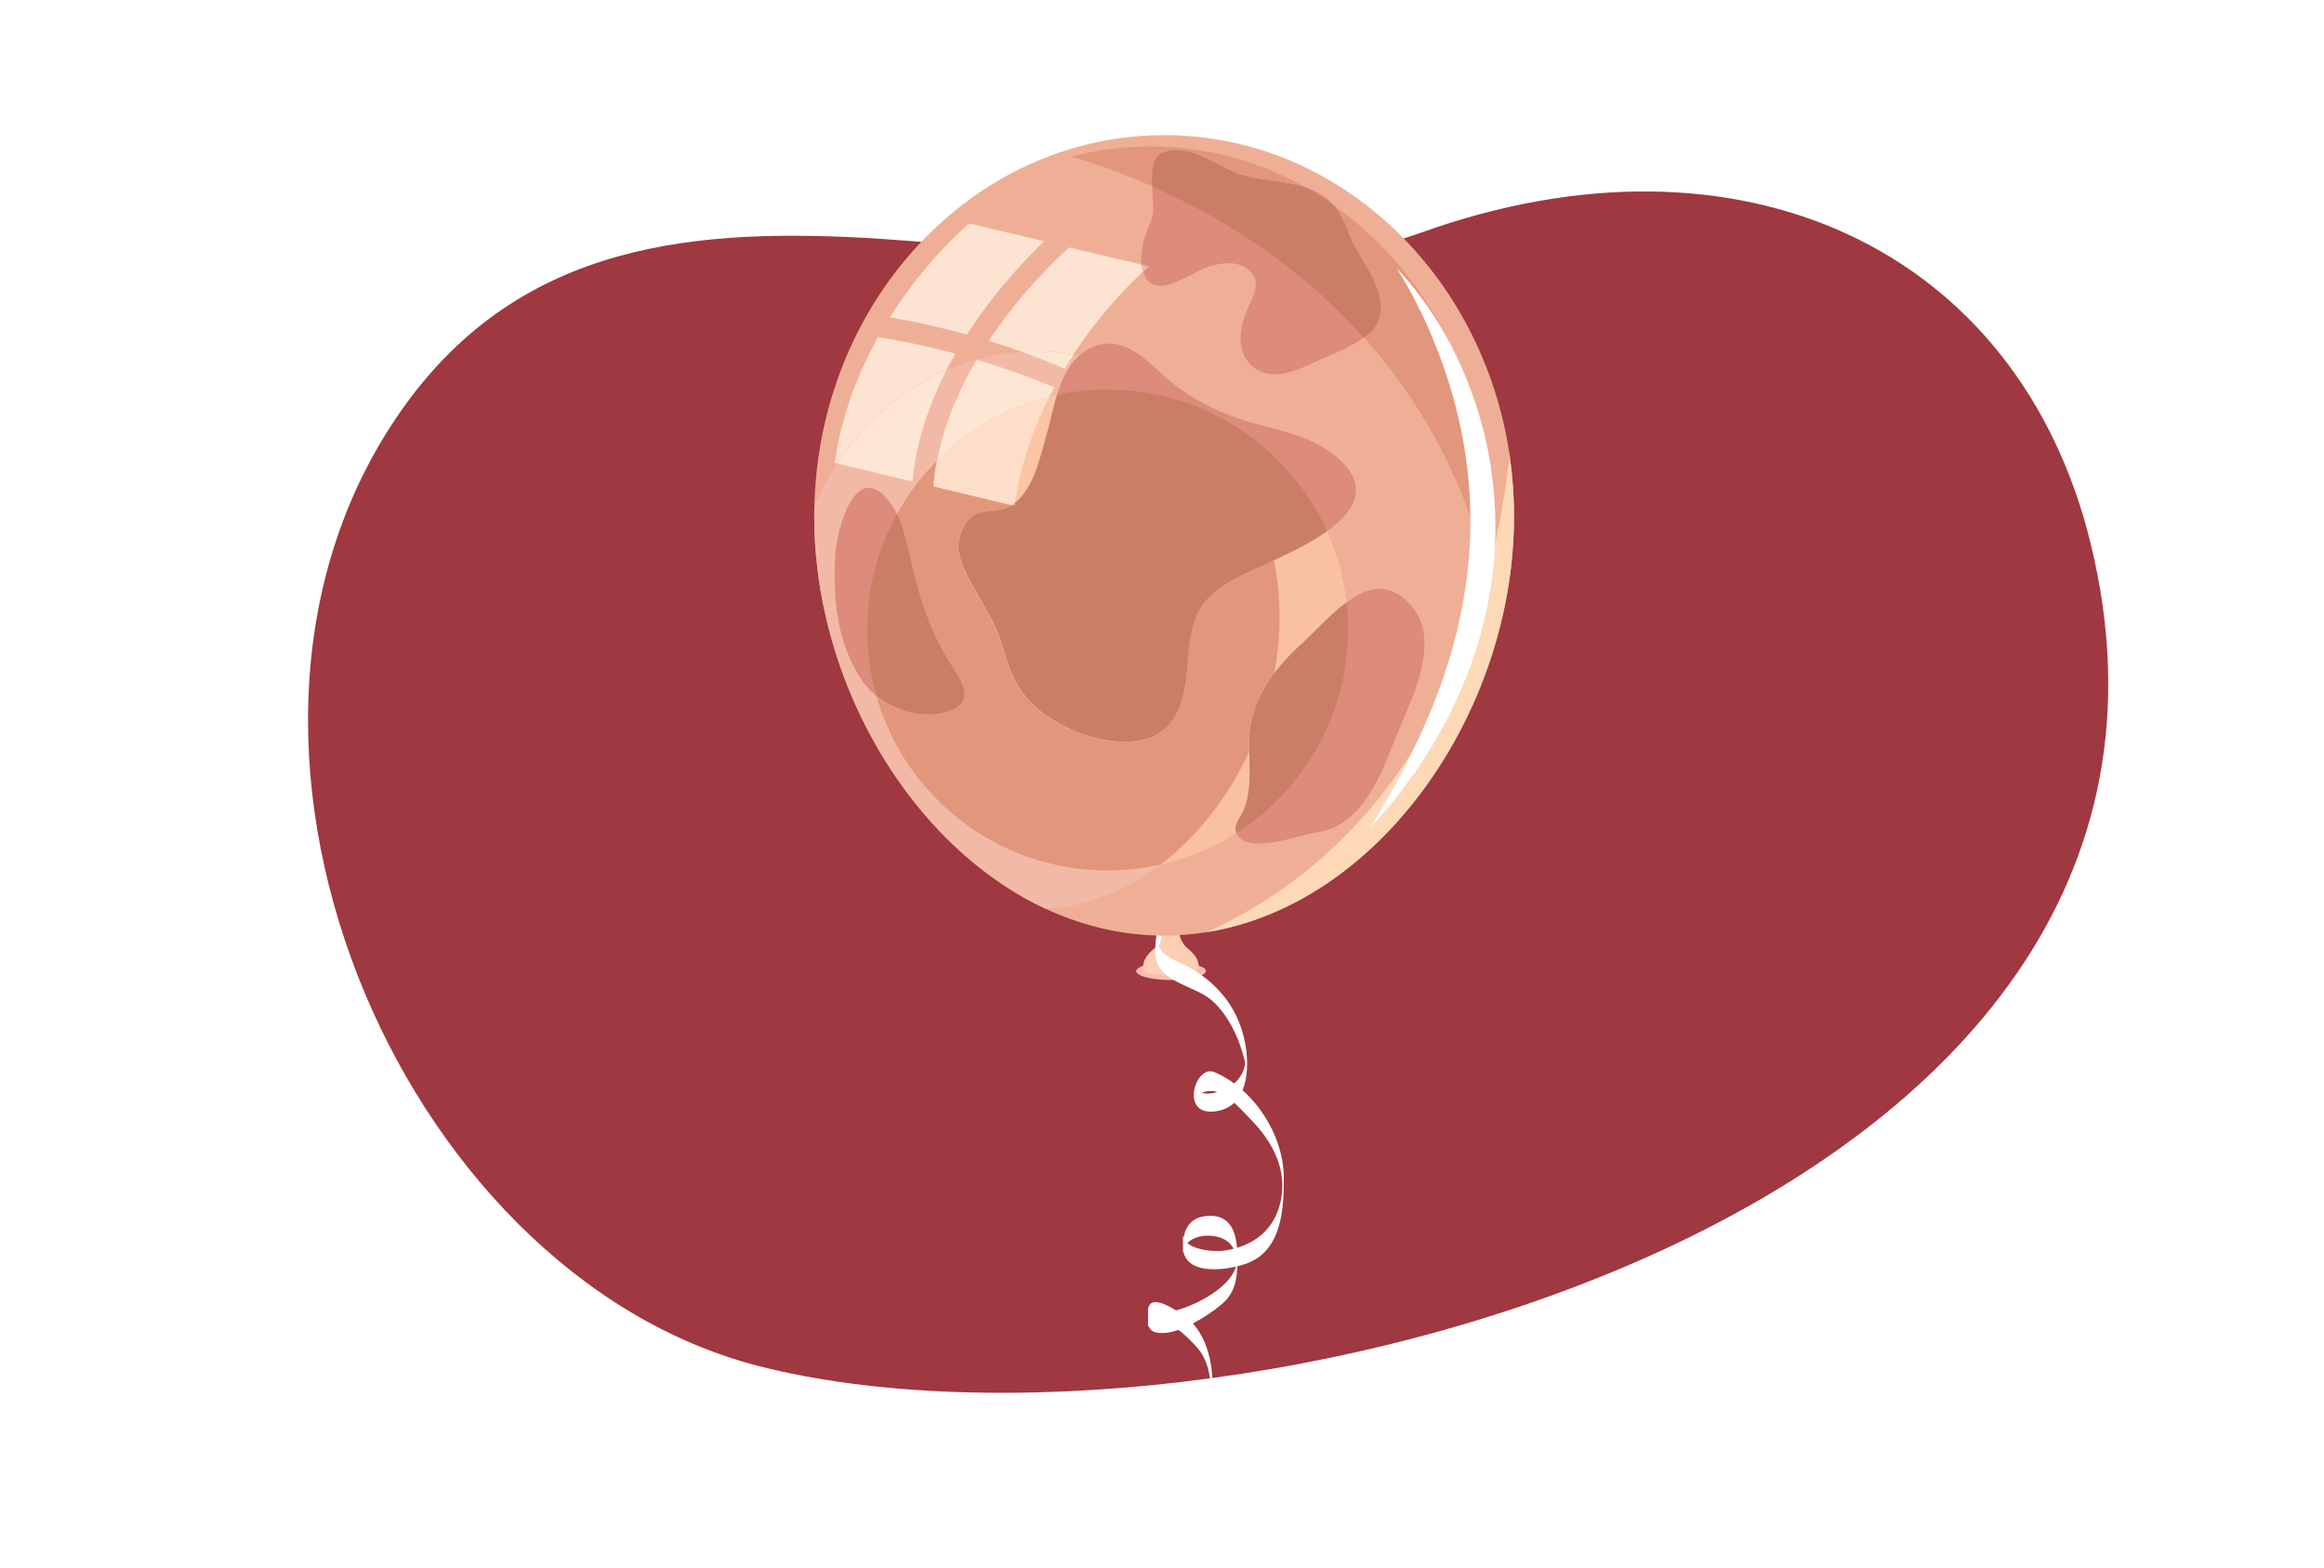 <?xml version="1.0" encoding="utf-8"?>
<!-- Generator: Adobe Illustrator 25.1.0, SVG Export Plug-In . SVG Version: 6.00 Build 0)  -->
<svg version="1.1" id="Layer_1" xmlns="http://www.w3.org/2000/svg" xmlns:xlink="http://www.w3.org/1999/xlink" x="0px" y="0px"
	 viewBox="0 0 1962 1323.9" style="enable-background:new 0 0 1962 1323.9;" xml:space="preserve">
<style type="text/css">
	.st0{fill:#FFFFFF;}
	.st1{fill:#9F3840;}
	.st2{fill:#F9BCAD;}
	.st3{fill:#FCCFB4;}
	.st4{fill:#EFAF96;}
	.st5{fill:#FDD9B8;}
	.st6{fill:#F2BAA6;}
	.st7{fill:#DD8B7A;}
	.st8{fill:#FBC5A3;}
	.st9{fill:#FAC1A1;}
	.st10{fill:#E2977D;}
	.st11{fill:#CB7E66;}
	.st12{fill:#FDE6D3;}
	.st13{fill:#FDDEC8;}
	.st14{fill:#DFB8AD;}
	.st15{fill:#FDE3D2;}
	.st16{fill:#E0BEB7;}
</style>
<g>
	<g>
		<rect class="st0" width="1962" height="1323.9"/>
	</g>
	<path class="st1" d="M1764.9,458.5C1704,210,1469,99.9,1199.8,196.4S540.5,65.2,341.2,343.2s-5.5,732.4,299.6,810.3
		C1024.7,1251.7,1905.1,1030.7,1764.9,458.5z"/>
	<path class="st2" d="M1018.1,819.9c0,0.3-0.1,0.7-0.3,1c-1.9,3.7-14.2,6.6-29.2,6.6c-13.3,0-24.6-2.3-28.2-5.4
		c-0.8-0.7-1.2-1.4-1.2-2.1c0-0.6,0.2-1.1,0.8-1.7c3-3.4,14.7-5.9,28.7-5.9c15.5,0,28.3,3.1,29.4,7L1018.1,819.9z"/>
	<path class="st3" d="M1001.2,799.4c-3.8-3.4-8.7-14.2-6.3-26.3h-12.6c2.4,12.1-2.5,22.9-6.3,26.3c-5.5,4.9-10.9,9.7-10.9,16.7v0.5
		c0,1,0.2,2.1,0.4,3c2.9,2.5,12,4.3,22.7,4.3c12,0,22-2.3,23.5-5.2c0-0.4,0.1-0.8,0.2-1.2c0-0.5,0-0.9,0-1.4
		C1012.1,809,1006.8,804.3,1001.2,799.4z"/>
	<path class="st0" d="M980.2,777.2c-4.3,9.6-5.7,21.1-4.3,31.8c2.6,19.3,31.6,23.7,44.9,33.9c15.5,12,25.4,33.7,29.9,52.2
		c1.2,5-1.2,12.7-8.2,19.2c-6.7,6.2-29,15.5-33.5,2.7c0,4.6,0,9.1,0.1,13.7c0.1-8,9.9-10.4,16-9.3c11.7,2.2,23,15.9,30.9,23.9
		c18.1,18.4,30.7,42,25.4,68c-5,24.9-22.8,38.8-47.2,42.6c-9,1.4-34.2-0.2-35.5-13.2c0,5.2,0,10.5,0,15.7
		c1.2-17.9,30.5-18.8,39.8-8.2c29.5,33.5-63.2,71.3-69.3,54.3c0,5.3,0,10.7,0,16c11.1-14.9,34,8.9,41.5,17.4
		c10.6,12,13,30.6,9.9,45.7c-3.1,15.4-12.5,26.9-26.1,34.3c-10.3,5.6-37.1,13.4-39.8-4.2c0,5.2,0,10.5,0,15.7
		c2.3-35.5,60.6-41.8,87.4-43.3c33.5-1.8,79.3,11.2,83,50.8c0-5,0-9.9,0-14.9c-0.4,21.2-15.5,37.3-33.9,45.8
		c-11.7,5.5-37.5,7.5-43.7-7.1c1.9,4.5-1.9,11.5,0,16c5.2,12.1,24.2,12,35.1,9.9c19-3.7,34.7-19.4,40.9-37.2
		c8.1-23.3-1.7-50.3-20.4-64.6c-28.2-21.4-71.1-16.5-102.9-8c-17.3,4.6-34.2,10.5-43.1,27c-3.8,7.1-2.5,16.9-2.4,24.7
		c0.3,17.6,24.9,10.8,34.9,7.4c20.3-7,29.8-25.2,32.7-45.2c3.5-24.4,1.5-54.3-15.1-73.1c-4.5-5.2-37.7-30.3-37.9-10.9
		c-0.1,11.7-1.8,19.6,13.6,18.8c15.4-0.8,36.9-14.5,48.4-24.1c11.6-9.7,13.3-22.1,13.4-36.2c0.1-16.8-1.3-38.7-23.2-38.6
		c-17.1,0.1-22.8,11.4-22.8,26c0.1,25.8,38.9,20.1,54.9,13.8c28.9-11.4,30.4-46.6,30.2-73c-0.4-35.6-25.3-74.1-58.7-88.2
		c-15.6-6.5-28.7,35.1-1.5,33.4c27.8-1.7,31.2-30.7,28.5-52.1c-4.3-33.6-24.5-58.8-54.4-72.8c-9.7-4.5-20-9.2-21.5-20.9
		c0,5.2,0,10.5,0,15.7c0.3-5.9,1.9-10.2,4.3-15.5C982.2,788.7,978.2,781.6,980.2,777.2z"/>
	<path class="st4" d="M1278.2,436c0,14.4-0.9,28.7-2.5,43c-13,111-75.2,215.8-161.2,270.8c-18.7,12-38.6,21.6-59.3,28.4
		c-11.7,3.9-23.7,6.9-36,8.8c-11.9,1.9-24.1,3-36.4,3c-31.4,0-61.7-6.5-90.1-18.3c-3.4-1.4-6.8-2.9-10.2-4.5
		c-70-32.8-127.8-97.8-161.8-175.5c-8.2-18.7-15-38.1-20.3-58c-4.8-18.1-8.4-36.7-10.5-55.3c-1.7-14-2.5-28.2-2.5-42.3
		c0-2.6,0-5.2,0.1-7.8c3.2-148.4,98.5-272,226.1-305.3c22.2-5.9,45.4-8.9,69.3-8.9c147.2,0,269.3,117.4,291.7,271
		C1276.9,401.6,1278.2,418.6,1278.2,436"/>
	<path class="st5" d="M1278.2,436c0,164.5-113.1,327.4-259.1,351c189.7-87.2,241.8-280.8,255.4-402.1
		C1276.9,401.6,1278.2,418.6,1278.2,436z"/>
	<path class="st6" d="M1080.4,520.9c0,121-87.9,240.9-197.9,246.3c-86.9-40.6-154.9-131-182.1-233.5c-4.8-18.1-8.4-36.7-10.5-55.3
		c-1.7-14-2.5-28.2-2.5-42.3c0-2.6,0-5.2,0.1-7.8c32.3-77.6,104-131.5,187.3-131.5C988.3,296.7,1080.4,397.1,1080.4,520.9"/>
	<path class="st7" d="M1154.4,226.6c-4.6-8-9.5-15.6-12.7-22.4c-5.6-12.3-9.1-25.7-19.6-35.1c-20.2-18-52.4-13.9-76.7-22.4
		c-19.5-6.8-43-27.5-64.6-17.4c-16.2,7.5-2.7,42.5-9,57.1c-5.1,11.8-10.1,25.1-7.7,38.8c5.9,33.8,40.8,4.6,57.3-0.4
		c11-3.3,27.9-5.3,36,6.7c7.2,10.6-1.8,22.7-5.7,32.8c-5.8,15.2-7.7,33.8,6.1,45.4c14.4,12.1,34.1,4.4,49-2.5
		c15.2-7.2,33-13.1,46.4-23.4C1173.5,268.3,1165.7,246,1154.4,226.6"/>
	<path class="st7" d="M800.3,557c-17.5-29.1-25.8-58.2-33.1-91.1c-3.3-14.8-7.9-32.6-18-44.4c-28-32.8-43,27.2-44.1,47.3
		c-2,36.9,1.6,75.2,23.2,106.6c14.4,20.9,48,33.9,72.8,25.1C825.9,591.6,810,573,800.3,557"/>
	<path class="st7" d="M1160.2,497.6c-22.9,3.5-45.6,31.8-59.9,44.7c-19.2,17.2-36,37.8-42.9,63.1c-4.9,18-1.5,36.6-2.6,55
		c-0.5,8.1-1.7,15.9-4.8,23.4c-2.7,6.6-10.1,13.7-5.4,21.3c10.1,16.4,53.9-0.4,67.5-2.3c35.8-5,53-45.7,64-74.5
		c11-29,31-63.6,25.5-95.6c-2.5-14.6-14-29.6-28.8-34.2C1168.7,497.2,1164.4,497,1160.2,497.6"/>
	<path class="st7" d="M1127.4,385L1127.4,385c-24.2-19.9-55.5-22.3-83.8-32.3c-25.2-8.9-46.7-21.6-66-39.9
		c-16.7-15.8-35-30.4-58.5-18.1c-25.1,13-28.7,48.7-35.6,72.9c-3.9,13.6-7.5,29.5-14.4,41.9c-4.8,8.6-12,17.4-21.7,20.4
		c-11.5,3.6-23.8-0.3-31.9,11.8c-5.4,8.1-8,19.1-5.1,28.5c6,19.7,18.4,36.3,27.7,54.4c9,17.5,10.7,35.9,20.4,52.9
		c10.4,18.3,26.2,29.2,44.7,38c20.5,9.6,54.7,16.9,75.1,3.6c28.4-18.6,21-59.8,28.1-88.3c7.5-30.4,30.6-39.6,56.8-51.9
		C1096.9,462.9,1180.9,429.1,1127.4,385"/>
	<path class="st8" d="M892.3,333.5c-2.2,0.5-4.3,1-6.5,1.5c-13,26.1-23.9,56.2-28.9,89.6c5.1-4.1,9.1-9.6,12.1-15.1
		c6.8-12.4,10.5-28.4,14.4-41.9C886.4,357.4,888.7,345.2,892.3,333.5"/>
	<path class="st9" d="M1054.8,634.7c-17.7,38.1-43.6,71.4-74.8,95.2c23-5.2,44.5-14.3,63.8-26.5c-2.7-6.9,3.8-13.5,6.3-19.6
		c3.1-7.5,4.3-15.3,4.8-23.4C1055.4,651.9,1054.9,643.3,1054.8,634.7 M1120.2,448.5c-13.7,9.8-30.7,18-44.5,24.4
		c3.1,15.4,4.7,31.5,4.7,47.9c0,16-1.5,31.9-4.4,47.6c7.1-9.5,15.5-18.2,24.4-26.2c9.3-8.4,22.3-23.4,36.5-33.7
		C1134.4,487.4,1128.7,467.2,1120.2,448.5"/>
	<path class="st10" d="M791,389c-13.2,13.3-24.6,28.5-33.8,45.1c4.8,10.1,7.7,21.6,9.9,31.8c7.3,32.9,15.6,61.9,33.1,91.1
		c9.6,16,25.5,34.7,0.8,43.5c-5.4,1.9-11.2,2.8-17.1,2.8c-15.6,0-32-6.1-44.1-15.7c24.2,85.1,102.4,147.4,195.2,147.4
		c15.4,0,30.4-1.7,44.8-5c31.2-23.7,57.1-57.1,74.8-95.2c-0.2-9.8,0.1-19.6,2.7-29.3c3.7-13.6,10.3-25.9,18.5-36.9
		c2.9-15.7,4.4-31.6,4.4-47.6c0-16.5-1.6-32.5-4.7-47.9c-4.6,2.1-8.9,4.1-12.6,5.8c-26.2,12.3-49.2,21.5-56.8,51.9
		c-7,28.4,0.4,69.7-28.1,88.3c-8,5.2-18,7.3-28.6,7.3c-16.4,0-34-5-46.5-10.8c-18.6-8.7-34.3-19.6-44.7-38
		c-9.7-17-11.4-35.4-20.4-52.9c-9.3-18.1-21.7-34.7-27.7-54.4c-2.9-9.5-0.3-20.4,5.1-28.5c8.1-12.1,20.4-8.2,31.9-11.8
		c2.5-0.8,4.8-1.9,7-3.3L788,410.7C788.6,403.4,789.7,396.1,791,389"/>
	<path class="st11" d="M757.3,434.1c-16,29-25.1,62.3-25.1,97.8c0,19.3,2.7,37.9,7.7,55.6c12.1,9.6,28.6,15.7,44.1,15.7
		c5.9,0,11.7-0.9,17.1-2.8c24.7-8.8,8.8-27.4-0.8-43.5c-17.5-29.1-25.8-58.2-33.1-91.1C765,455.7,762.1,444.2,757.3,434.1"/>
	<path class="st11" d="M1136.8,508.6c-14.2,10.4-27.1,25.3-36.5,33.7c-8.9,8-17.3,16.6-24.4,26.2c-8.3,11.1-14.8,23.3-18.5,36.9
		c-2.6,9.6-2.9,19.4-2.7,29.3c0.1,8.6,0.6,17.2,0.1,25.7c-0.5,8.1-1.7,15.9-4.8,23.4c-2.5,6.1-9,12.6-6.3,19.6
		c56.7-36,94.3-99.3,94.3-171.5C1138.1,524,1137.7,516.3,1136.8,508.6"/>
	<path class="st11" d="M935.2,329c-14.7,0-29.1,1.6-42.9,4.5c-3.6,11.7-5.9,23.9-8.8,34c-3.9,13.6-7.5,29.5-14.4,41.9
		c-3,5.5-7.1,11.1-12.1,15.1c-0.1,0.8-0.2,1.6-0.3,2.4l-2.2-0.5c-2.2,1.4-4.5,2.6-7,3.3c-11.5,3.6-23.8-0.3-31.9,11.8
		c-5.4,8.1-8,19.1-5.1,28.5c6,19.7,18.4,36.3,27.7,54.4c9,17.5,10.7,35.9,20.4,52.9c10.4,18.3,26.2,29.2,44.7,38
		c12.5,5.9,30.1,10.8,46.5,10.8c10.6,0,20.6-2.1,28.6-7.3c28.4-18.6,21-59.8,28.1-88.3c7.5-30.4,30.6-39.6,56.8-51.9
		c3.7-1.7,7.9-3.7,12.6-5.8c13.8-6.4,30.9-14.6,44.5-24.4C1088.4,378,1017.5,329,935.2,329"/>
	<path class="st12" d="M824.6,303.7c-4.9,8.2-9.5,16.8-13.6,25.6c-8.8,18.7-15.9,38.7-19.9,59.7c25.7-25.9,58.3-44.9,94.8-54
		c1.3-2.7,2.7-5.3,4.1-8C866.8,317.4,844.7,309.7,824.6,303.7"/>
	<path class="st13" d="M885.8,335c-36.5,9.1-69.1,28.1-94.8,54c-1.4,7.1-2.4,14.3-3,21.7l66.4,15.8c0.9-0.6,1.7-1.2,2.6-1.9
		C861.9,391.2,872.8,361.1,885.8,335"/>
	<path class="st14" d="M856.9,424.6c-0.8,0.7-1.7,1.3-2.6,1.9l2.2,0.5C856.7,426.2,856.8,425.4,856.9,424.6"/>
	<path class="st15" d="M741.3,284.7c-16.6,29.7-30.9,65.5-36.6,106.1l2.1,0.5c22.9-35.2,54.9-63,92.3-79.1c2.4-4.6,4.9-9.2,7.5-13.6
		C777.2,290.7,754,286.6,741.3,284.7"/>
	<path class="st12" d="M799.2,312.3c-37.4,16.1-69.4,43.8-92.3,79.1l63.4,15.1c2.9-30.5,12.1-59,24.3-84.8
		C796.1,318.5,797.6,315.3,799.2,312.3"/>
	<path class="st15" d="M818.3,188.7c0,0-35.4,29-67.1,79.3c14.8,2.4,37.5,6.9,65.1,14.5c8.4-13.1,17.3-25.1,26.1-36.1
		c13.9-17.2,27.6-31.6,39.1-42.7L818.3,188.7"/>
	<path class="st15" d="M902.6,208.9c-6.4,5.8-13.9,13.1-22.1,21.7c-14.5,15.3-30.9,34.7-45.9,57.2c9,2.7,18.3,5.8,27.9,9.2
		c4-0.3,8.1-0.4,12.2-0.4c10.7,0,21.3,0.9,31.6,2.6c23.5-36,48.3-60.3,58.8-69.8c-0.4-1.3-0.7-2.7-1-4.3c-0.1-0.6-0.2-1.1-0.3-1.7
		L902.6,208.9"/>
	<path class="st12" d="M874.7,296.7c-4.1,0-8.2,0.1-12.2,0.4c11.8,4.2,23.9,8.9,36.4,14.2c2.5-4.1,5-8.1,7.5-11.9
		C896,297.6,885.5,296.7,874.7,296.7"/>
	<path class="st16" d="M963.8,223.5c0.1,0.6,0.2,1.1,0.3,1.7c0.3,1.6,0.6,3,1,4.3c3.2-3,5.1-4.5,5.1-4.5L963.8,223.5"/>
	<path class="st10" d="M1126.6,173.7c7.2,8.9,10.4,20.1,15.2,30.4c3.1,6.8,8,14.5,12.7,22.4c11.3,19.4,19.1,41.7-1.2,57.2
		c-0.6,0.4-1.2,0.9-1.8,1.3c43.3,48.5,80.8,110.8,102.5,190.6c1.6-13.7,2.4-27.6,2.4-41.4c0-16.8-1.2-33.2-3.6-49.2
		C1239.9,296.6,1192.7,220.6,1126.6,173.7 M971.3,123.6c-23,0-45.4,3-66.8,8.6c17.9,5.3,41.5,13.3,68.3,25.2
		c-0.7-12.3-0.5-24.1,8.1-28.1c4.1-1.9,8.3-2.7,12.5-2.7c17.9,0,36.3,14.6,52.1,20.1c17.2,6,38.5,5.7,56.6,11.4
		C1062.9,136,1018.4,123.6,971.3,123.6"/>
	<path class="st11" d="M993.4,126.6c-4.2,0-8.4,0.8-12.5,2.7c-8.6,4-8.8,15.7-8.1,28.1c54.4,24.1,121.6,63.9,178.7,127.7
		c0.6-0.4,1.2-0.9,1.8-1.3c20.3-15.6,12.5-37.8,1.2-57.2c-4.6-8-9.5-15.6-12.7-22.4c-4.7-10.4-8-21.6-15.2-30.4
		c-7.9-5.6-16.1-10.8-24.5-15.6c-18.1-5.8-39.3-5.4-56.6-11.4C1029.7,141.2,1011.3,126.6,993.4,126.6"/>
	<path class="st0" d="M1179.1,226.7c0,0,1.5,1.4,4,4.1c2.5,2.8,6.3,6.8,10.6,12.4c4.4,5.5,9.5,12.4,14.9,20.6
		c5.5,8.2,11.1,17.8,16.8,28.5c5.5,10.8,11,22.8,15.9,35.9c4.8,13.1,9.4,27.2,12.7,42.2c3.6,14.9,5.9,30.6,7.3,46.7
		c0.5,8.1,1.2,16.2,1.1,24.3c0,4.1,0.1,8.2,0,12.3l-0.6,12.3l-0.4,6.1c-0.2,2-0.5,4.1-0.7,6.1c-0.5,4.1-0.9,8.1-1.4,12.2
		c-1,8.1-2.8,16-4.1,24c-1.8,7.8-3.7,15.6-5.7,23.2c-2.4,7.5-4.7,14.9-7.1,22.2c-2.8,7.1-5.5,14.1-8.2,20.9c-2.9,6.7-6,13.2-9,19.5
		c-1.5,3.2-3,6.2-4.7,9.2c-1.6,3-3.2,5.9-4.8,8.7c-3.2,5.7-6.2,11.3-9.6,16.3c-3.3,5.1-6.4,9.9-9.4,14.6c-3,4.6-6.3,8.7-9.1,12.7
		c-5.8,7.9-10.9,14.7-15.6,20c-4.5,5.4-8.2,9.5-10.6,12.3c-2.5,2.8-3.8,4.3-3.8,4.3s1-1.7,2.8-5c1.9-3.2,4.6-8,8.1-14
		c3.7-5.9,7.5-13.4,12.2-21.9c2.2-4.3,4.9-8.6,7.2-13.6c2.4-4.9,4.8-9.9,7.4-15.3c2.7-5.2,5.1-10.9,7.6-16.7
		c2.4-5.9,5.4-11.7,7.6-18.1c2.3-6.3,4.9-12.7,7.3-19.3c2.2-6.7,4.4-13.5,6.6-20.5c1.9-7,3.8-14.2,5.8-21.4
		c1.6-7.3,3.1-14.7,4.7-22.2c1.1-7.5,2.5-15.1,3.5-22.7c0.4-3.8,0.8-7.7,1.2-11.5c0.2-1.9,0.4-3.8,0.6-5.7l0.3-5.8l0.7-11.6
		c0.2-3.9,0.1-7.7,0.1-11.6c0.2-7.7-0.2-15.3-0.5-22.9c-0.1-3.8-0.6-7.6-0.9-11.3c-0.4-3.8-0.5-7.5-1.1-11.2
		c-1-7.4-1.8-14.7-3.2-21.9c-2.4-14.3-5.8-28-9.4-40.9c-3.7-12.9-7.8-24.9-12-35.9c-4.3-10.9-8.4-20.9-12.6-29.6
		c-4.2-8.6-7.9-16.2-11.3-22.2c-3.4-6.1-6.1-10.8-8.1-14C1180.2,228.3,1179.1,226.7,1179.1,226.7z"/>
</g>
</svg>
